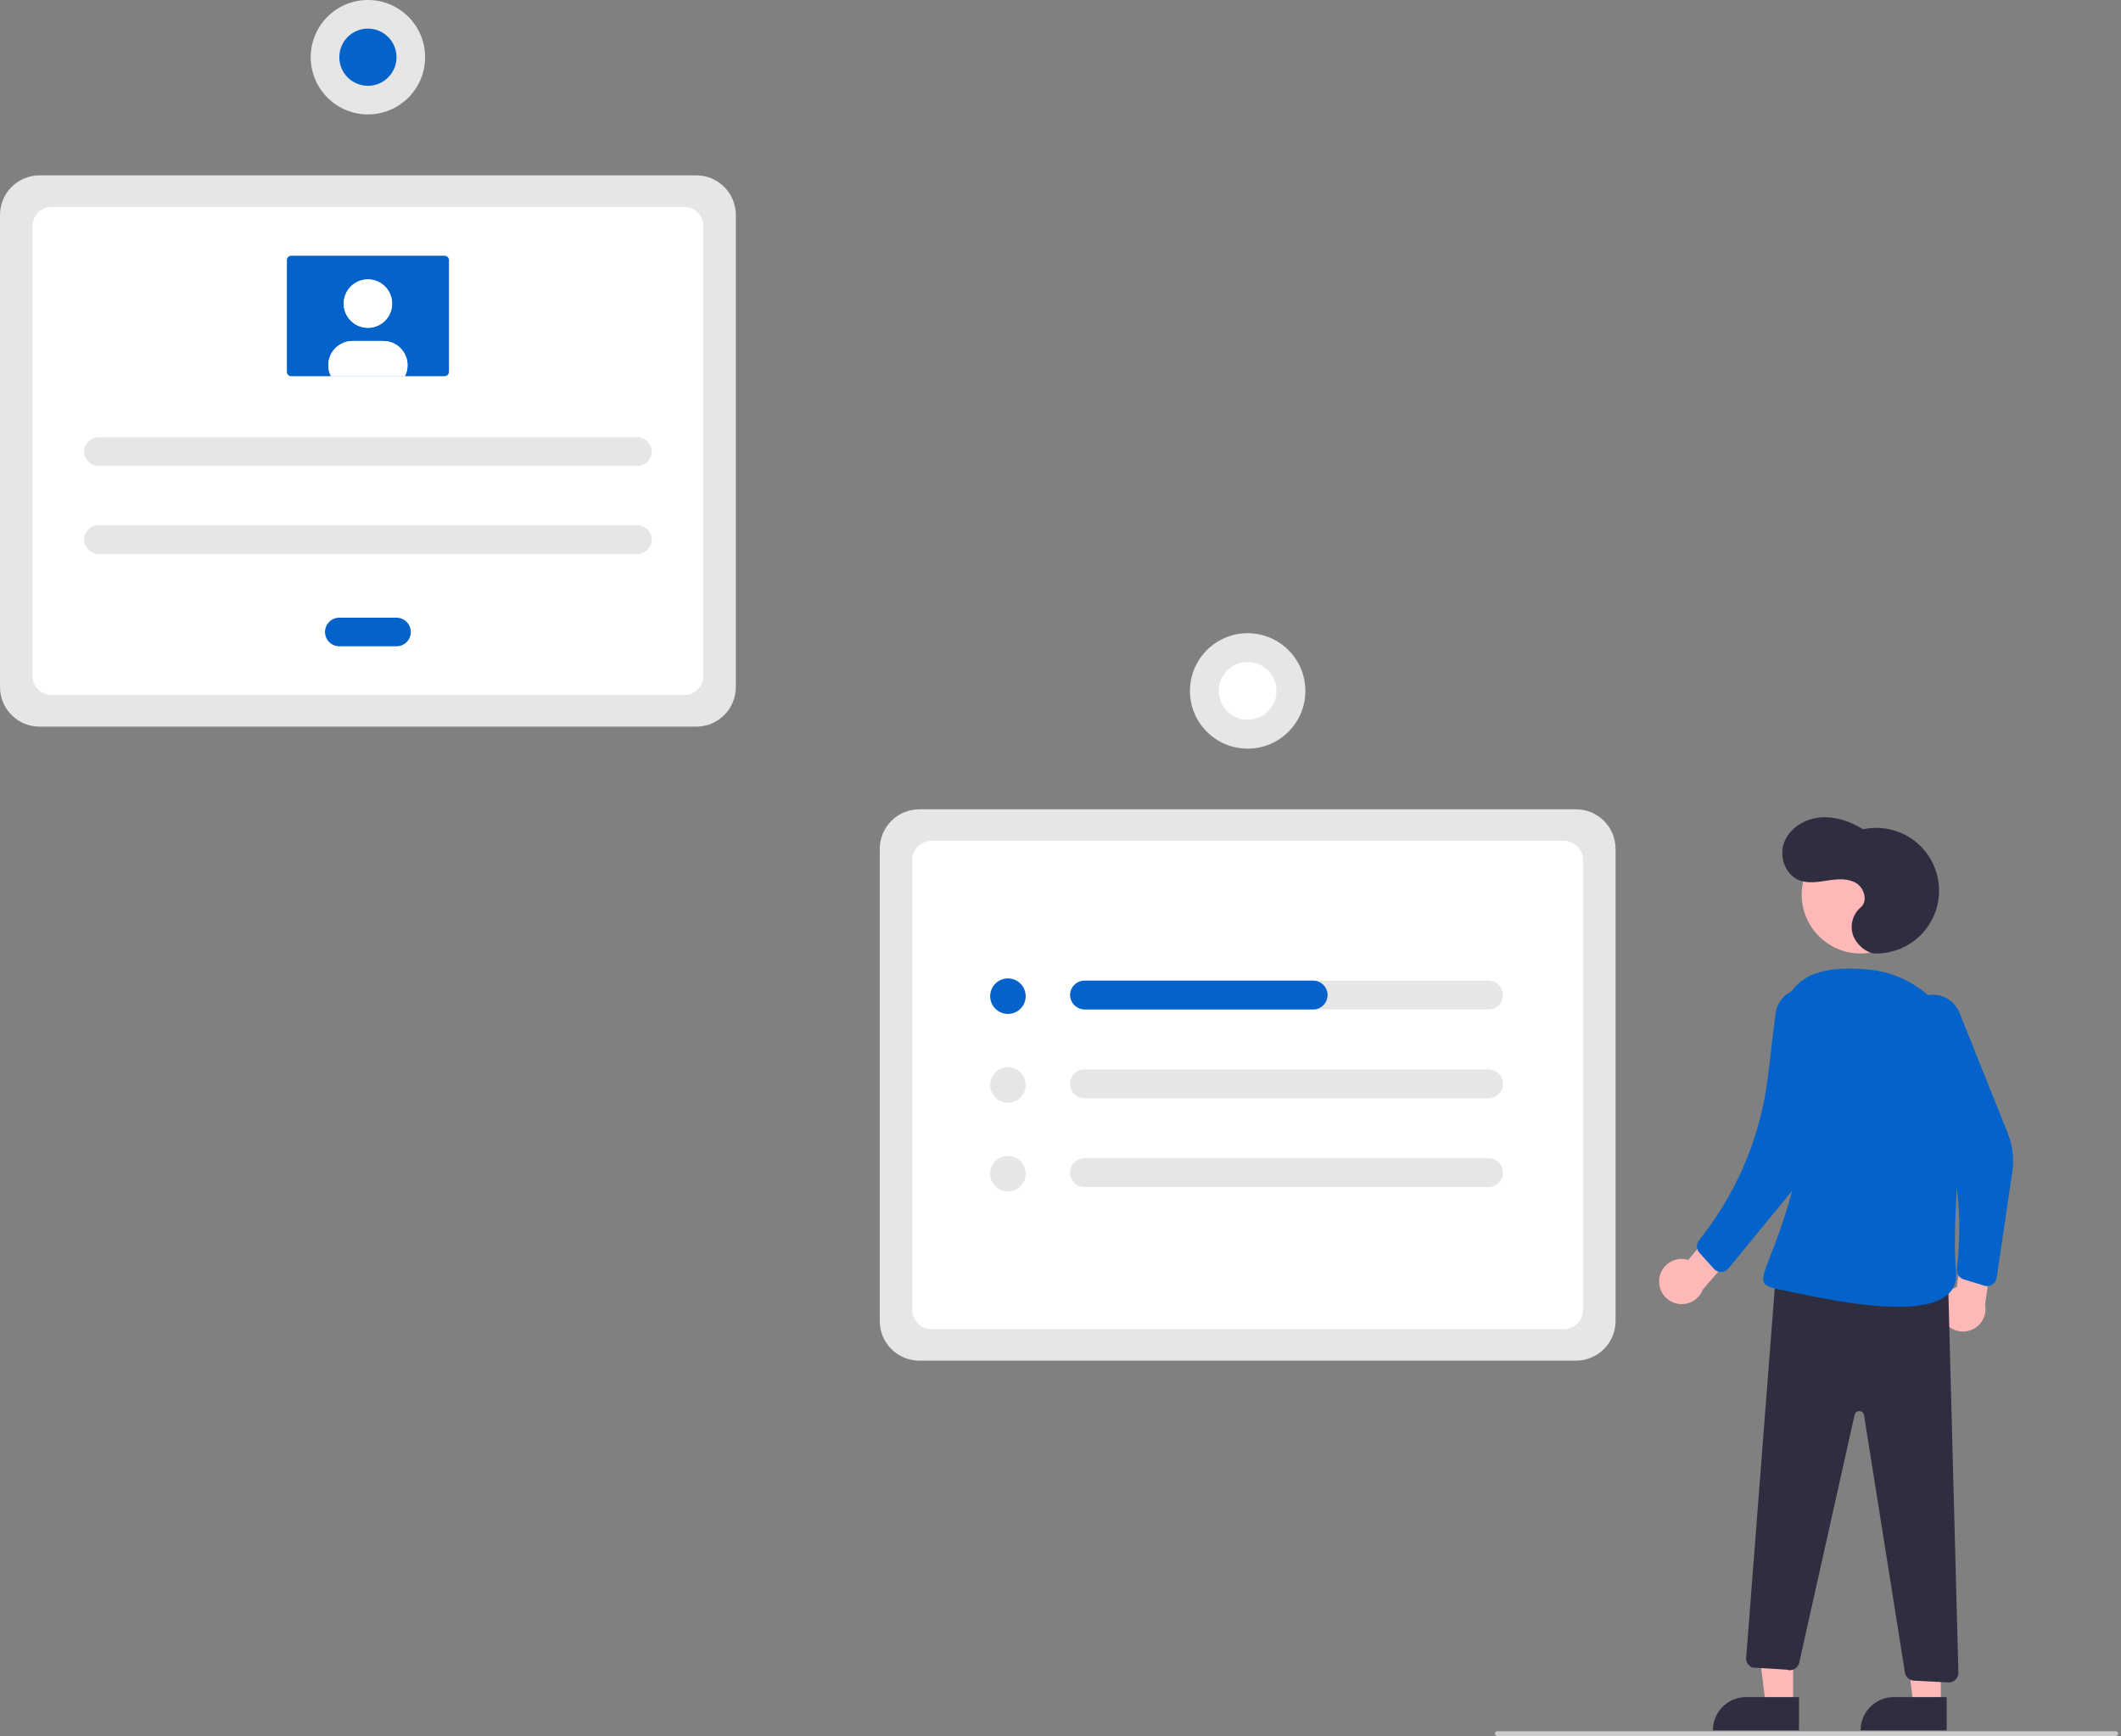 <svg width="391" height="320" viewBox="0 0 391 320" fill="none" xmlns="http://www.w3.org/2000/svg">
<rect x="0" y="0" width="391" height="320" fill="#808080" stroke="none"/>
<g clip-path="url(#clip0_34_8521)">
<path d="M290.536 250.804H169.468C167.535 250.802 165.682 250.033 164.316 248.666C162.949 247.299 162.18 245.446 162.178 243.513V156.468C162.18 154.536 162.949 152.682 164.315 151.316C165.682 149.949 167.535 149.18 169.468 149.178H290.536C292.469 149.18 294.322 149.949 295.689 151.316C297.055 152.682 297.824 154.536 297.826 156.468V243.513C297.824 245.446 297.055 247.299 295.688 248.666C294.322 250.033 292.469 250.802 290.536 250.804Z" fill="#E6E6E6"/>
<path d="M171.706 244.992H288.298C289.235 244.992 290.134 244.62 290.797 243.957C291.46 243.294 291.833 242.395 291.833 241.457V158.524C291.833 157.587 291.46 156.688 290.797 156.025C290.134 155.362 289.235 154.99 288.298 154.99H171.706C170.769 154.99 169.87 155.362 169.207 156.025C168.544 156.688 168.171 157.587 168.171 158.524V241.457C168.171 242.395 168.544 243.294 169.207 243.957C169.87 244.62 170.769 244.992 171.706 244.992Z" fill="white"/>
<path d="M128.358 133.945H7.291C5.358 133.943 3.505 133.174 2.138 131.807C0.771 130.44 0.002 128.587 0 126.654V39.61C0.002 37.677 0.771 35.824 2.138 34.457C3.505 33.09 5.358 32.321 7.291 32.319H128.358C130.291 32.321 132.144 33.09 133.511 34.457C134.877 35.824 135.646 37.677 135.648 39.61V126.654C135.646 128.587 134.877 130.44 133.511 131.807C132.144 133.174 130.291 133.943 128.358 133.945Z" fill="#E6E6E6"/>
<path d="M9.528 128.133H126.12C127.058 128.133 127.957 127.761 128.62 127.098C129.282 126.435 129.655 125.536 129.655 124.599V41.666C129.655 40.728 129.282 39.829 128.62 39.166C127.957 38.503 127.058 38.131 126.12 38.131H9.528C8.591 38.131 7.692 38.503 7.029 39.166C6.366 39.829 5.994 40.728 5.994 41.666V124.599C5.994 125.536 6.366 126.435 7.029 127.098C7.692 127.761 8.591 128.133 9.528 128.133Z" fill="white"/>
<path d="M274.4 180.758H199.925C199.576 180.758 199.23 180.827 198.908 180.961C198.585 181.095 198.292 181.29 198.045 181.537C197.798 181.784 197.602 182.078 197.468 182.4C197.334 182.723 197.266 183.069 197.266 183.418C197.266 183.768 197.334 184.113 197.468 184.436C197.602 184.759 197.798 185.052 198.045 185.299C198.292 185.546 198.585 185.742 198.908 185.876C199.23 186.009 199.576 186.078 199.925 186.078H274.4C275.105 186.078 275.782 185.798 276.281 185.299C276.779 184.8 277.06 184.124 277.06 183.418C277.06 182.713 276.779 182.036 276.281 181.537C275.782 181.039 275.105 180.758 274.4 180.758Z" fill="#E6E6E6"/>
<path d="M199.925 197.126C199.576 197.126 199.23 197.195 198.908 197.329C198.585 197.462 198.292 197.658 198.045 197.905C197.798 198.152 197.602 198.446 197.468 198.768C197.334 199.091 197.266 199.437 197.266 199.786C197.266 200.135 197.334 200.481 197.468 200.804C197.602 201.127 197.798 201.42 198.045 201.667C198.292 201.914 198.585 202.11 198.908 202.243C199.23 202.377 199.576 202.446 199.925 202.446H274.4C275.105 202.446 275.782 202.166 276.281 201.667C276.779 201.168 277.06 200.492 277.06 199.786C277.06 199.081 276.779 198.404 276.281 197.905C275.782 197.407 275.105 197.126 274.4 197.126H199.925Z" fill="#E6E6E6"/>
<path d="M199.925 213.494C199.22 213.494 198.543 213.775 198.045 214.273C197.546 214.772 197.266 215.449 197.266 216.154C197.266 216.86 197.546 217.536 198.045 218.035C198.543 218.534 199.22 218.814 199.925 218.814H274.4C275.105 218.814 275.782 218.534 276.281 218.035C276.779 217.536 277.06 216.86 277.06 216.154C277.06 215.449 276.779 214.772 276.281 214.273C275.782 213.775 275.105 213.494 274.4 213.494H199.925Z" fill="#E6E6E6"/>
<path d="M185.808 186.896C187.616 186.896 189.082 185.431 189.082 183.623C189.082 181.815 187.616 180.349 185.808 180.349C184 180.349 182.535 181.815 182.535 183.623C182.535 185.431 184 186.896 185.808 186.896Z" fill="#0363CA"/>
<path d="M185.808 203.264C187.616 203.264 189.082 201.799 189.082 199.991C189.082 198.183 187.616 196.717 185.808 196.717C184 196.717 182.535 198.183 182.535 199.991C182.535 201.799 184 203.264 185.808 203.264Z" fill="#E6E6E6"/>
<path d="M185.808 219.632C187.616 219.632 189.082 218.167 189.082 216.359C189.082 214.551 187.616 213.085 185.808 213.085C184 213.085 182.535 214.551 182.535 216.359C182.535 218.167 184 219.632 185.808 219.632Z" fill="#E6E6E6"/>
<path d="M244.733 183.418C244.733 183.768 244.664 184.113 244.531 184.436C244.397 184.759 244.201 185.052 243.954 185.299C243.707 185.546 243.414 185.742 243.091 185.876C242.769 186.009 242.423 186.078 242.073 186.078H200.022C199.365 186.088 198.726 185.86 198.224 185.436C197.722 185.012 197.39 184.421 197.289 183.772C197.239 183.396 197.271 183.014 197.38 182.651C197.49 182.289 197.676 181.953 197.925 181.668C198.175 181.383 198.482 181.154 198.827 180.998C199.172 180.841 199.547 180.759 199.926 180.758H242.073C242.779 180.758 243.455 181.039 243.954 181.537C244.453 182.036 244.733 182.713 244.733 183.418Z" fill="#0363CA"/>
<path d="M230.002 137.997C235.878 137.997 240.641 133.234 240.641 127.358C240.641 121.482 235.878 116.719 230.002 116.719C224.126 116.719 219.363 121.482 219.363 127.358C219.363 133.234 224.126 137.997 230.002 137.997Z" fill="#E6E6E6"/>
<path d="M235.253 128.21C235.723 125.31 233.754 122.577 230.854 122.107C227.954 121.636 225.222 123.606 224.751 126.506C224.28 129.406 226.25 132.138 229.15 132.609C232.05 133.079 234.782 131.11 235.253 128.21Z" fill="white"/>
<path d="M18.147 80.605C17.448 80.605 16.778 80.882 16.283 81.377C15.789 81.871 15.511 82.542 15.511 83.241C15.511 83.94 15.789 84.61 16.283 85.105C16.778 85.599 17.448 85.877 18.147 85.877H117.501C118.2 85.877 118.871 85.599 119.365 85.105C119.859 84.61 120.137 83.94 120.137 83.241C120.137 82.542 119.859 81.871 119.365 81.377C118.871 80.882 118.2 80.605 117.501 80.605H18.147Z" fill="#E6E6E6"/>
<path d="M18.147 96.826C17.448 96.826 16.778 97.103 16.283 97.598C15.789 98.092 15.511 98.763 15.511 99.462C15.511 100.161 15.789 100.831 16.283 101.326C16.778 101.82 17.448 102.098 18.147 102.098H117.501C118.2 102.098 118.871 101.82 119.365 101.326C119.859 100.831 120.137 100.161 120.137 99.462C120.137 98.763 119.859 98.092 119.365 97.598C118.871 97.103 118.2 96.826 117.501 96.826H18.147Z" fill="#E6E6E6"/>
<path d="M62.552 113.858C61.853 113.858 61.183 114.136 60.689 114.63C60.194 115.124 59.916 115.795 59.916 116.494C59.916 117.193 60.194 117.863 60.689 118.358C61.183 118.852 61.853 119.13 62.552 119.13H73.096C73.795 119.13 74.466 118.852 74.96 118.358C75.454 117.863 75.732 117.193 75.732 116.494C75.732 115.795 75.454 115.124 74.96 114.63C74.466 114.136 73.795 113.858 73.096 113.858H62.552Z" fill="#0363CA"/>
<path d="M53.696 47.134C53.481 47.135 53.275 47.22 53.123 47.372C52.971 47.524 52.885 47.73 52.885 47.946V68.534C52.885 68.749 52.971 68.955 53.123 69.107C53.275 69.259 53.481 69.345 53.696 69.345H81.953C82.168 69.345 82.374 69.259 82.526 69.107C82.678 68.955 82.764 68.749 82.764 68.534V47.945C82.764 47.73 82.678 47.524 82.526 47.372C82.374 47.22 82.168 47.135 81.953 47.134L53.696 47.134Z" fill="#0363CA"/>
<path d="M67.824 60.423C70.288 60.423 72.285 58.426 72.285 55.963C72.285 53.499 70.288 51.502 67.824 51.502C65.36 51.502 63.363 53.499 63.363 55.963C63.363 58.426 65.36 60.423 67.824 60.423Z" fill="white"/>
<path d="M75.124 67.317C75.125 68.022 74.958 68.718 74.637 69.345H61.011C60.664 68.665 60.497 67.907 60.527 67.144C60.556 66.381 60.781 65.638 61.18 64.987C61.579 64.336 62.138 63.798 62.805 63.425C63.471 63.052 64.222 62.856 64.985 62.857H70.663C71.845 62.856 72.979 63.325 73.816 64.161C74.653 64.996 75.123 66.13 75.124 67.312V67.317Z" fill="white"/>
<path d="M67.824 60.423C70.288 60.423 72.285 58.426 72.285 55.963C72.285 53.499 70.288 51.502 67.824 51.502C65.36 51.502 63.363 53.499 63.363 55.963C63.363 58.426 65.36 60.423 67.824 60.423Z" fill="white"/>
<path d="M75.124 67.317C75.125 68.022 74.958 68.718 74.637 69.345H61.011C60.664 68.665 60.497 67.907 60.527 67.144C60.556 66.381 60.781 65.638 61.18 64.987C61.579 64.336 62.138 63.798 62.805 63.425C63.471 63.052 64.222 62.856 64.985 62.857H70.663C71.845 62.856 72.979 63.325 73.816 64.161C74.653 64.996 75.123 66.13 75.124 67.312V67.317Z" fill="white"/>
<path d="M67.824 21.087C73.647 21.087 78.368 16.367 78.368 10.544C78.368 4.721 73.647 0 67.824 0C62.001 0 57.28 4.721 57.28 10.544C57.28 16.367 62.001 21.087 67.824 21.087Z" fill="#E6E6E6"/>
<path d="M67.824 15.816C70.736 15.816 73.096 13.455 73.096 10.544C73.096 7.632 70.736 5.272 67.824 5.272C64.912 5.272 62.552 7.632 62.552 10.544C62.552 13.455 64.912 15.816 67.824 15.816Z" fill="#0363CA"/>
<path d="M330.558 314.262L325.506 314.262L323.104 294.778L330.559 294.779L330.558 314.262Z" fill="#FFB8B8"/>
<path d="M321.898 312.819H331.64V318.952H315.764C315.764 318.147 315.923 317.349 316.231 316.605C316.539 315.861 316.991 315.185 317.561 314.615C318.13 314.046 318.806 313.594 319.551 313.286C320.295 312.977 321.092 312.819 321.898 312.819Z" fill="#2F2E41"/>
<path d="M357.785 314.262L352.733 314.262L350.332 294.778L357.787 294.779L357.785 314.262Z" fill="#FFB8B8"/>
<path d="M349.125 312.819H358.867V318.952H342.992C342.992 318.147 343.15 317.349 343.459 316.605C343.767 315.861 344.219 315.185 344.788 314.615C345.358 314.046 346.034 313.594 346.778 313.286C347.522 312.977 348.32 312.819 349.125 312.819Z" fill="#2F2E41"/>
<path d="M342.991 175.753C348.985 175.753 353.844 170.894 353.844 164.901C353.844 158.907 348.985 154.048 342.991 154.048C336.998 154.048 332.139 158.907 332.139 164.901C332.139 170.894 336.998 175.753 342.991 175.753Z" fill="#FFB8B8"/>
<path d="M305.884 235.676C305.96 235.075 306.166 234.498 306.489 233.985C306.812 233.473 307.243 233.037 307.753 232.71C308.262 232.382 308.837 232.17 309.438 232.089C310.038 232.007 310.649 232.058 311.227 232.238L317.292 224.968L322.609 227.576L313.9 237.723C313.533 238.674 312.829 239.458 311.923 239.926C311.017 240.393 309.971 240.512 308.982 240.26C307.994 240.007 307.133 239.401 306.562 238.557C305.991 237.712 305.75 236.687 305.884 235.676Z" fill="#FFB8B8"/>
<path d="M358.081 243.029C357.823 242.481 357.688 241.883 357.685 241.278C357.683 240.672 357.813 240.073 358.067 239.523C358.321 238.973 358.693 238.486 359.156 238.095C359.618 237.704 360.161 237.42 360.746 237.262L361.964 227.872L367.85 227.221L365.944 240.456C366.145 241.456 365.972 242.495 365.458 243.375C364.944 244.256 364.125 244.918 363.155 245.235C362.186 245.552 361.134 245.503 360.199 245.096C359.264 244.69 358.51 243.954 358.081 243.029Z" fill="#FFB8B8"/>
<path d="M352.061 185.399C352.638 184.658 353.4 184.082 354.271 183.73C355.142 183.378 356.09 183.261 357.02 183.393C357.95 183.524 358.829 183.898 359.568 184.478C360.307 185.057 360.88 185.822 361.229 186.693L370.124 208.892C371.033 211.161 371.323 213.63 370.964 216.047L368.067 235.559C368.03 235.81 367.938 236.051 367.799 236.264C367.66 236.478 367.477 236.658 367.262 236.794C367.046 236.93 366.804 237.017 366.552 237.051C366.3 237.085 366.043 237.063 365.8 236.989L361.983 235.816C361.587 235.695 361.247 235.439 361.021 235.093C360.795 234.746 360.698 234.332 360.746 233.921C362.093 222.434 360.313 210.797 355.592 200.238L351.399 190.858C351.004 189.974 350.856 188.999 350.973 188.037C351.089 187.075 351.466 186.163 352.061 185.399Z" fill="#0363CA"/>
<path d="M345.634 175.753C347.267 175.788 348.889 175.477 350.394 174.841C351.899 174.204 353.252 173.257 354.364 172.06C355.476 170.864 356.323 169.446 356.848 167.899C357.373 166.352 357.565 164.711 357.411 163.085C357.257 161.458 356.76 159.883 355.954 158.462C355.148 157.041 354.05 155.807 352.732 154.841C351.415 153.874 349.908 153.198 348.311 152.855C346.713 152.513 345.062 152.512 343.464 152.854C341.078 151.405 338.303 150.429 335.522 150.677C332.741 150.925 329.991 152.576 328.951 155.168C327.911 157.759 329.028 161.174 331.614 162.227C333.272 162.902 335.144 162.575 336.913 162.303C338.682 162.03 340.612 161.853 342.151 162.766C343.691 163.678 344.383 166.126 343.004 167.267C342.273 167.896 341.751 168.733 341.508 169.666C341.264 170.599 341.311 171.584 341.642 172.49C342.335 174.282 344.226 175.722 345.634 175.753Z" fill="#2F2E41"/>
<path d="M359.098 235.247L361.023 308.302C361.03 308.546 360.986 308.788 360.894 309.014C360.802 309.239 360.665 309.444 360.491 309.614C360.316 309.784 360.109 309.916 359.881 310.002C359.653 310.088 359.41 310.126 359.166 310.114L352.825 309.79C352.42 309.77 352.035 309.611 351.734 309.34C351.432 309.069 351.233 308.703 351.17 308.303L343.627 260.853C343.594 260.65 343.492 260.464 343.338 260.328C343.184 260.192 342.987 260.115 342.781 260.108C342.576 260.102 342.375 260.167 342.212 260.293C342.05 260.419 341.936 260.598 341.891 260.799L331.681 306.485C331.627 306.729 331.521 306.959 331.371 307.159C331.221 307.359 331.03 307.525 330.811 307.646C330.592 307.767 330.35 307.84 330.1 307.861C329.851 307.881 329.6 307.848 329.364 307.764L323.071 307.38C322.707 307.251 322.395 307.005 322.184 306.682C321.972 306.358 321.873 305.975 321.9 305.589L327.394 234.555L359.098 235.247Z" fill="#2F2E41"/>
<path d="M362.188 200.548C363.25 189.477 355.11 179.463 344.016 178.676C339.236 178.336 331.816 178.215 329.369 184.48C322 203.353 334.9 202.895 330.456 219.246C326.011 235.598 322.086 236.535 328.184 237.716C334.282 238.897 361.706 245.867 360.58 234.358C359.888 227.283 361.129 211.591 362.188 200.548Z" fill="#0363CA"/>
<path d="M330.674 182.56C331.55 182.221 332.5 182.119 333.428 182.265C334.356 182.41 335.229 182.798 335.959 183.388C336.689 183.979 337.251 184.752 337.587 185.629C337.923 186.506 338.022 187.456 337.874 188.383L334.41 210.03C333.818 213.732 332.252 217.209 329.874 220.107L318.625 233.815C318.464 234.012 318.262 234.172 318.033 234.283C317.804 234.394 317.554 234.455 317.299 234.461C317.045 234.467 316.792 234.418 316.559 234.317C316.325 234.216 316.116 234.066 315.945 233.877L313.273 230.909C312.997 230.602 312.836 230.207 312.821 229.794C312.805 229.381 312.934 228.975 313.187 228.648L313.974 227.627C320.518 219.134 324.647 209.031 325.923 198.385L327.3 186.904C327.416 185.942 327.791 185.029 328.385 184.264C328.979 183.499 329.771 182.91 330.674 182.56Z" fill="#0363CA"/>
<path d="M390.026 320H276.028C275.911 320 275.799 319.953 275.716 319.871C275.633 319.788 275.586 319.675 275.586 319.558C275.586 319.441 275.633 319.328 275.716 319.246C275.799 319.163 275.911 319.116 276.028 319.116H390.026C390.143 319.116 390.256 319.163 390.338 319.246C390.421 319.328 390.468 319.441 390.468 319.558C390.468 319.675 390.421 319.788 390.338 319.871C390.256 319.953 390.143 320 390.026 320Z" fill="#CCCCCC"/>
</g>
<defs>
<clipPath id="clip0_34_8521">
<rect width="390.468" height="320" fill="white"/>
</clipPath>
</defs>
</svg>
